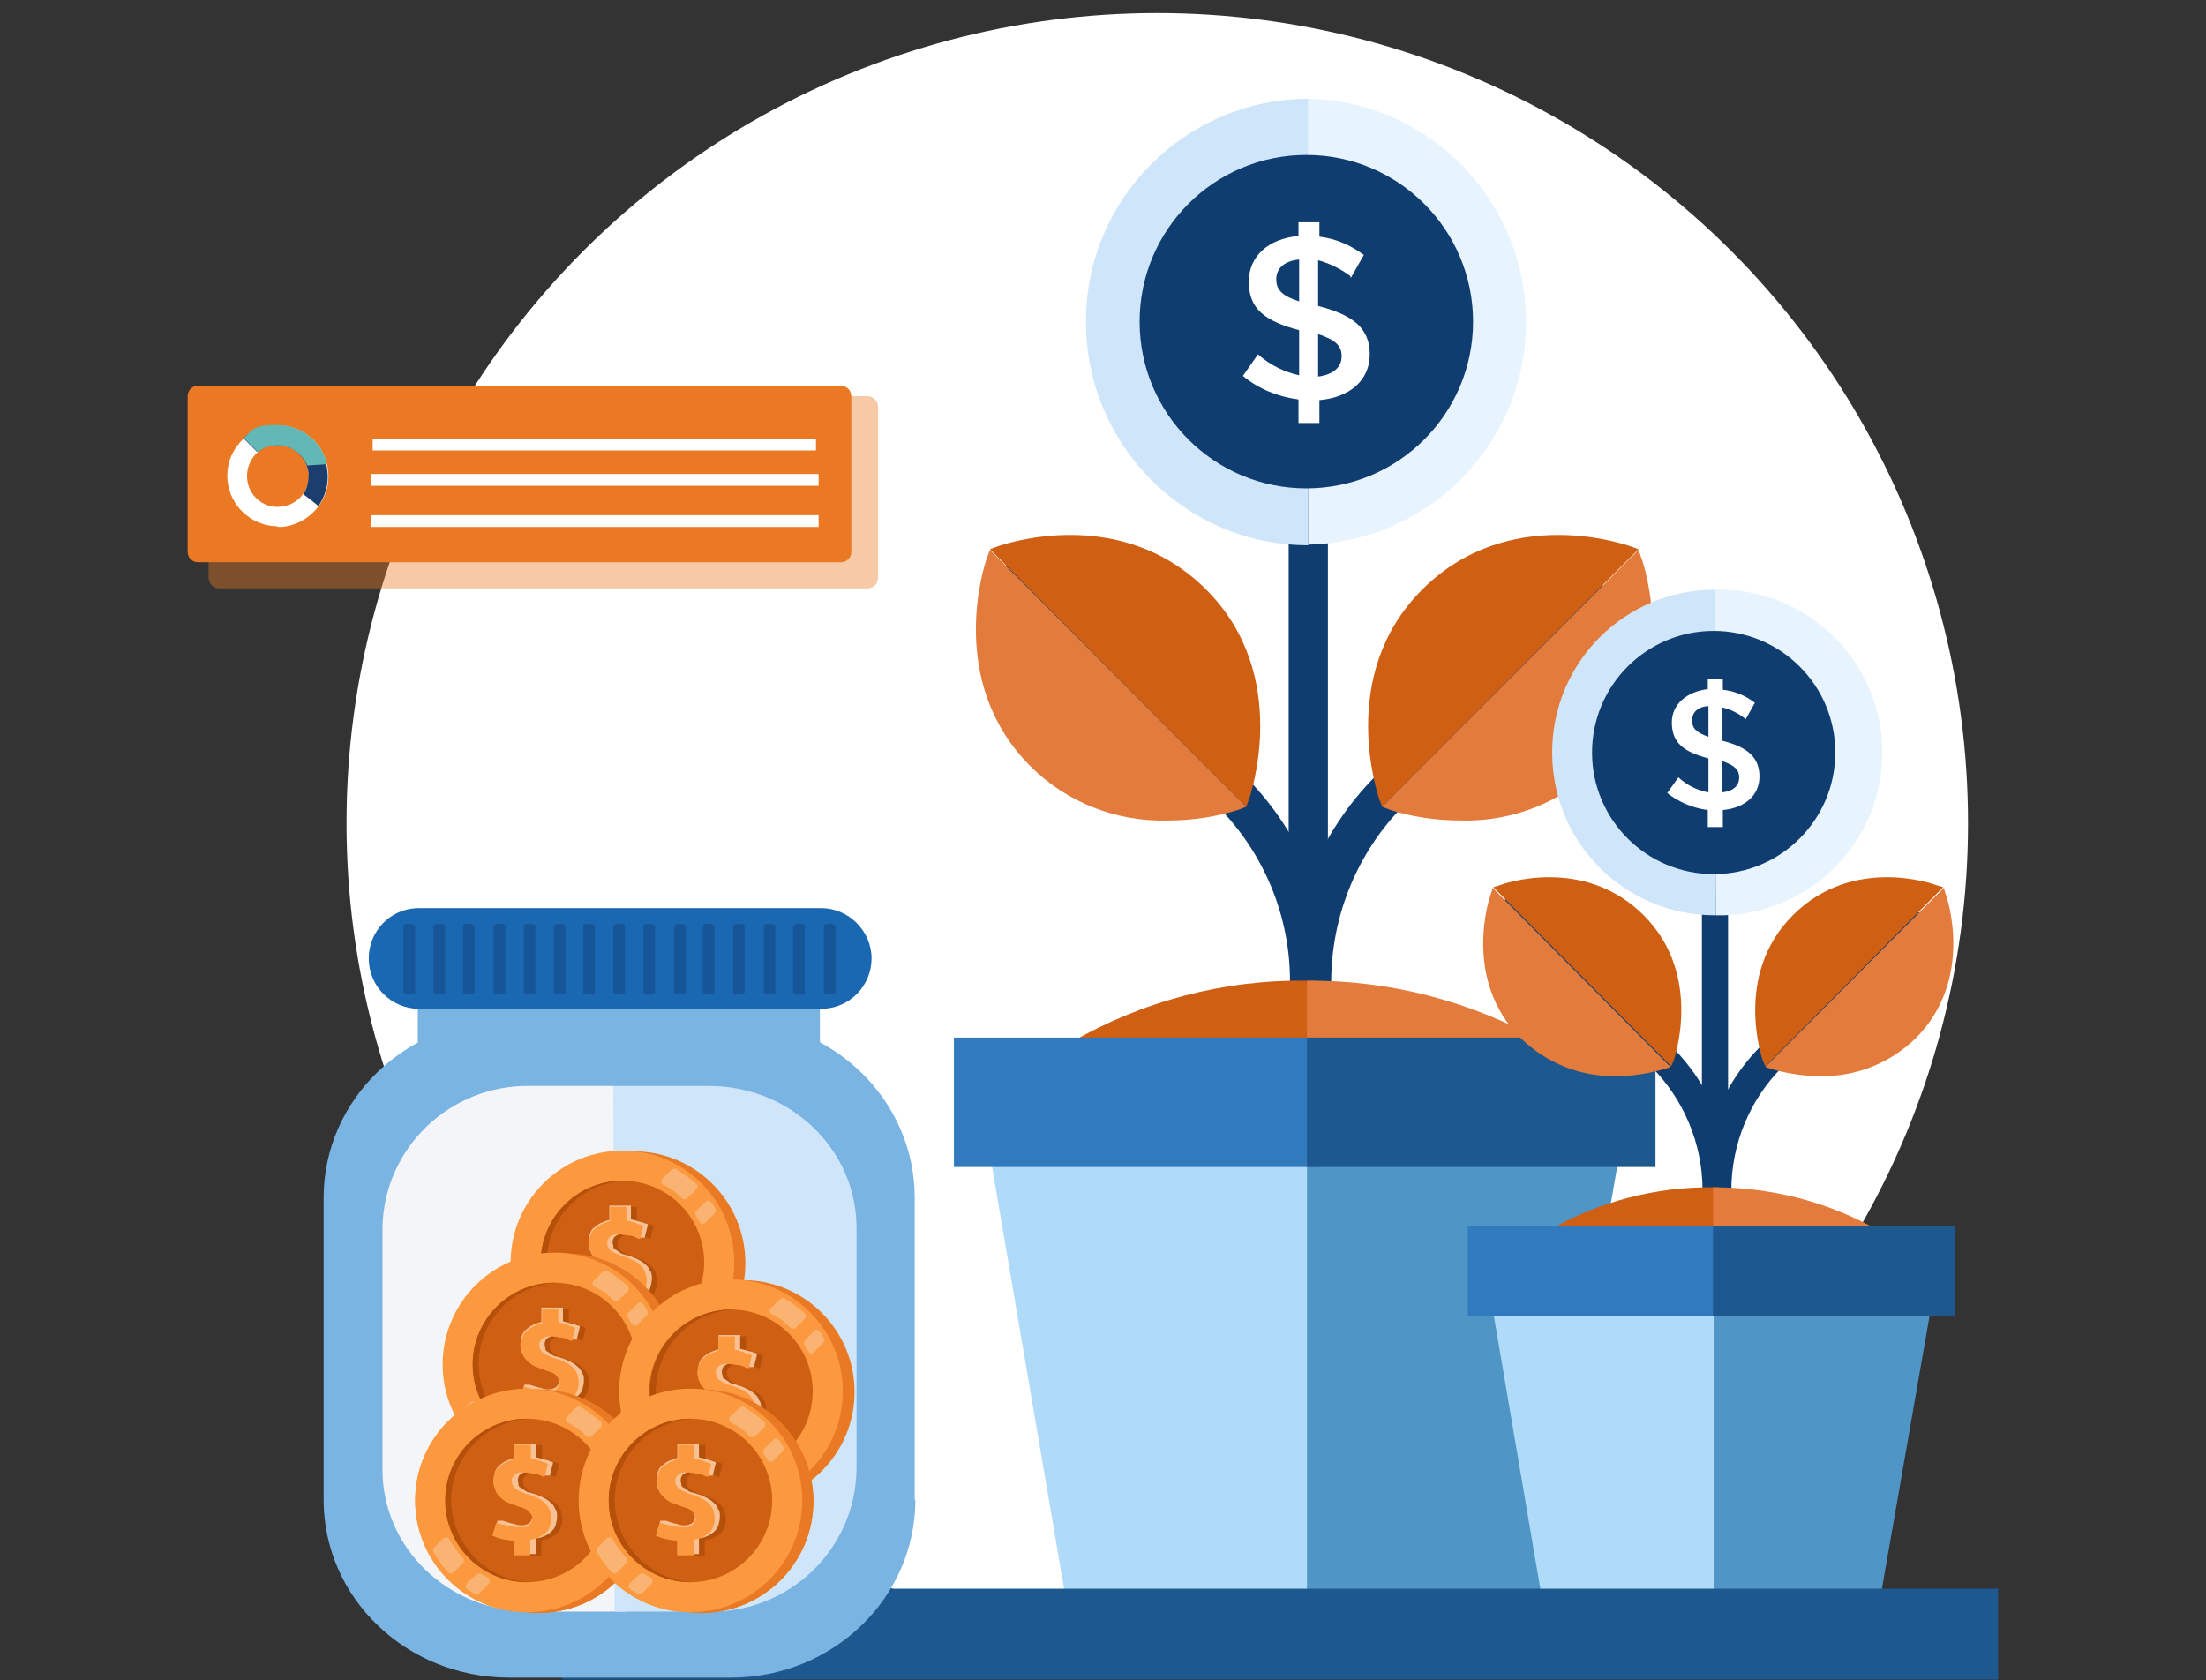<?xml version="1.0" encoding="UTF-8"?>
<svg xmlns="http://www.w3.org/2000/svg" version="1.1" viewBox="0 0 337.4 257">
  <rect x="0" y="0" width="337.4" height="257" fill="#333333" stroke="none"/>
  <defs>
    <style>
      .cls-1 {
        fill: #eb7923;
      }

      .cls-2 {
        fill: #e37b3d;
      }

      .cls-3 {
        fill: #cfe6fa;
      }

      .cls-4 {
        fill: #e97925;
        opacity: .4;
      }

      .cls-5 {
        stroke-width: 4px;
      }

      .cls-5, .cls-6 {
        stroke: #0f3d70;
      }

      .cls-5, .cls-6, .cls-7 {
        fill: none;
      }

      .cls-8 {
        fill: #b5500b;
      }

      .cls-6 {
        stroke-width: 6px;
      }

      .cls-9 {
        fill: #317abe;
      }

      .cls-10 {
        fill: #fc993f;
      }

      .cls-11 {
        fill: #f9b373;
      }

      .cls-12 {
        fill: #7ab4e2;
      }

      .cls-13 {
        fill: #ea7923;
      }

      .cls-14 {
        fill: #fff;
      }

      .cls-15 {
        fill: #f4f5f8;
      }

      .cls-16 {
        fill: #afdbf9;
      }

      .cls-17 {
        fill: #63b7b5;
      }

      .cls-18 {
        fill: #f7c194;
      }

      .cls-19 {
        opacity: .4;
      }

      .cls-7 {
        stroke: #fff;
        stroke-width: 2px;
      }

      .cls-20 {
        fill: #ce5f13;
      }

      .cls-21 {
        fill: #0f3d70;
      }

      .cls-22 {
        fill: #1d588f;
      }

      .cls-23 {
        fill: #e8f4fd;
      }

      .cls-24 {
        fill: #ed780f;
      }

      .cls-25 {
        fill: #1b3e6f;
      }

      .cls-26 {
        fill: #4f95c6;
      }

      .cls-27 {
        fill: #1b68b2;
      }
    </style>
  </defs>
  <!-- Generator: Adobe Illustrator 28.6.0, SVG Export Plug-In . SVG Version: 1.2.0 Build 709)  -->
  <g>
    <g id="Layer_1">
      <g id="Group_20350">
        <ellipse id="Ellipse_1677" class="cls-14" cx="177" cy="125.9" rx="124" ry="123.9"/>
      </g>
      <g id="Group_11502">
        <path id="Path_10740" class="cls-5" d="M262.3,129.4v49.4"/>
        <g id="Group_11501">
          <line id="Line_988" class="cls-6" x1="200.1" y1="62" x2="200.1" y2="137.1"/>
          <g id="Group_11500">
            <g id="icon1">
              <g id="Group_10092">
                <g id="Group_10089">
                  <g id="Group_10087">
                    <path id="Path_5539" class="cls-21" d="M243.1,87.5l-32.7,31.2c-4.3,4.3-7.7,9.5-10,15.2-2.2-5.6-5.5-10.6-9.7-14.9h0l-34.6-34.6-4.5,4.3,34.4,34.4h0c7.3,7.2,11.4,17.1,11.3,27.3v18.1h6.3v-18.2c0-10.2,4-20,11.2-27.2l32.6-31.2-4.4-4.6Z"/>
                    <g id="Group_10084">
                      <path id="Path_5540" class="cls-20" d="M201.2,150h-1.2c-12.7-.2-25.3,3.1-36.3,9.5h37.5v-9.5Z"/>
                      <path id="Path_5542" class="cls-16" d="M201.2,177.7h-49.6l11.4,66.8h38.3v-66.8Z"/>
                      <path id="Path_5543" class="cls-9" d="M163,243.1h-2.3l2.3,10.5h38.3v-10.5h-38.3Z"/>
                      <path id="Path_5544" class="cls-2" d="M236.3,159.5c-11.1-6.3-23.6-9.6-36.4-9.5v9.5h36.4Z"/>
                      <path id="Path_5546" class="cls-26" d="M199.9,244.4h35.9l11.7-66.8h-47.6v66.8Z"/>
                      <path id="Path_5547" class="cls-22" d="M238.5,243.1h-38.5v10.5h36.2l2.4-10.5Z"/>
                      <path id="Path_5552" class="cls-9" d="M163.7,158.7h-17.8v19.8h55.3v-19.8h-37.5Z"/>
                      <path id="Path_5553" class="cls-22" d="M235.9,158.7h-36v19.8h53.3v-19.8h-17.4Z"/>
                    </g>
                    <g id="Group_10085">
                      <path id="Path_5548" class="cls-20" d="M190.6,123.4l.5-1.3c0-.2,6.6-18.7-6.6-31.9-13.2-13.2-31-6.9-31.7-6.7l-1.4.5"/>
                      <path id="Path_5549" class="cls-2" d="M151.4,84.1l-.5,1.4c-.3.8-6.3,18.7,6.7,31.7,5.5,5.5,13.1,8.5,20.9,8.3,3.7,0,7.3-.5,10.8-1.6l1.3-.5"/>
                    </g>
                    <g id="Group_10086">
                      <path id="Path_5550" class="cls-20" d="M211.4,123.4l-.5-1.3c0-.2-6.6-18.7,6.6-31.9,13.2-13.2,31-6.9,31.7-6.7l1.4.5"/>
                      <path id="Path_5551" class="cls-2" d="M250.6,84.1l.5,1.4c.3.8,6.3,18.7-6.7,31.7-5.5,5.5-13.1,8.5-20.9,8.3-3.7,0-7.3-.5-10.8-1.6l-1.3-.5"/>
                    </g>
                  </g>
                  <g id="Group_10088">
                    <path id="Path_5539-2" class="cls-21" d="M292.1,138.2l-22.7,21.7c-3,3-5.4,6.6-6.9,10.6-1.5-3.9-3.8-7.4-6.7-10.3h0l-24.1-24.1-3.1,3.1,23.9,23.9h0c5,5,7.9,11.8,7.9,19v12.6h4.4v-12.6c0-7.1,2.8-13.9,7.8-18.9l22.7-21.7-3-3.2Z"/>
                    <g id="Group_10084-2">
                      <path id="Path_5540-2" class="cls-20" d="M262.9,181.6h-.8c-8.9-.1-17.6,2.2-25.2,6.6h26v-6.6Z"/>
                      <path id="Path_5542-2" class="cls-16" d="M262.9,200.8h-34.5l7.9,46.4h26.5v-46.4Z"/>
                      <path id="Path_5543-2" class="cls-9" d="M236.4,246.3h-1.6l1.6,7.3h26.5v-7.3h-26.5Z"/>
                      <path id="Path_5544-2" class="cls-2" d="M287.3,188.2c-7.7-4.4-16.4-6.6-25.3-6.6v6.6h25.3Z"/>
                      <path id="Path_5546-2" class="cls-26" d="M262.1,247.2h25l8.1-46.4h-33.1v46.4Z"/>
                      <path id="Path_5547-2" class="cls-22" d="M288.8,246.3h-26.8v7.3h25.1l1.6-7.3Z"/>
                      <path id="Path_5552-2" class="cls-9" d="M236.9,187.6h-12.4v13.7h38.4v-13.7h-26Z"/>
                      <path id="Path_5553-2" class="cls-22" d="M287,187.6h-25v13.7h37v-13.7h-12Z"/>
                    </g>
                    <g id="Group_10085-2">
                      <path id="Path_5548-2" class="cls-20" d="M255.6,163.1l.4-.9c0-.1,4.6-13-4.6-22.2-9.2-9.2-21.6-4.8-22-4.6l-1,.3"/>
                      <path id="Path_5549-2" class="cls-2" d="M228.3,135.8l-.3,1c-.2.5-4.4,13,4.6,22,3.9,3.8,9.1,5.9,14.6,5.8,2.5,0,5-.4,7.4-1.1l.9-.3"/>
                    </g>
                    <g id="Group_10086-2">
                      <path id="Path_5550-2" class="cls-20" d="M270,163.1l-.4-.9c0-.1-4.6-13,4.6-22.2s21.5-4.8,22-4.6l1,.3"/>
                      <path id="Path_5551-2" class="cls-2" d="M297.3,135.8l.3,1c.2.5,4.4,13-4.6,22-3.9,3.8-9.1,5.9-14.6,5.8-2.5,0-5.1-.4-7.5-1.1l-.9-.3"/>
                    </g>
                  </g>
                </g>
              </g>
            </g>
            <g id="Group_11498">
              <path id="Path_1185" class="cls-3" d="M200.1,83.4c-18.9,0-34.1-15.5-34-34.3,0-18.7,15.2-33.9,34-34"/>
              <path id="Path_1186" class="cls-23" d="M200.1,15.1c18.8.4,33.7,16.1,33.3,34.9-.4,18.2-15.1,32.9-33.3,33.3"/>
              <circle id="Ellipse_278" class="cls-21" cx="199.8" cy="49.2" r="25.5"/>
              <path id="Path_1189" class="cls-14" d="M206.5,42.2c-1.5-1.1-3.1-1.9-4.9-2.4v7c5.5,1.4,7.9,3.5,7.9,7.4h0c0,4-3.1,6.6-7.7,7v3.5h-3.2v-3.6c-3.1-.4-6.1-1.6-8.5-3.6l2.3-3.3c1.8,1.6,4,2.7,6.3,3.2v-6.9c-5.3-1.4-7.7-3.3-7.7-7.4h0c0-4,3.1-6.6,7.6-7v-2.1h3.2v2.2c2.5.3,4.8,1.3,6.8,2.8l-2,3.5ZM198.7,46.1v-6.4c-2.3.2-3.5,1.4-3.5,3h0c0,1.5.7,2.5,3.5,3.4h0ZM201.6,51v6.6c2.3-.3,3.6-1.4,3.6-3.1h0c0-1.6-.9-2.5-3.6-3.4h0Z"/>
            </g>
            <g id="Group_11499">
              <path id="Path_1185-2" class="cls-3" d="M262.3,140c-13.8,0-24.9-11.1-24.9-24.9,0-13.8,11.1-24.9,24.9-24.9h0"/>
              <path id="Path_1186-2" class="cls-23" d="M262.3,90.2c13.7-.4,25.2,10.5,25.6,24.2.4,13.7-10.5,25.2-24.2,25.6h0c-.4,0-.9,0-1.3,0"/>
              <circle id="Ellipse_278-2" class="cls-21" cx="262.1" cy="115.1" r="18.6"/>
              <path id="Path_1189-2" class="cls-14" d="M267,110c-1.1-.9-2.3-1.5-3.6-1.8v5.1c4,1,5.7,2.6,5.7,5.5h0c0,2.9-2.3,4.8-5.6,5.1v2.6h-2.3v-2.6c-2.3-.3-4.4-1.2-6.2-2.6l1.7-2.4c1.3,1.2,2.9,2,4.6,2.3v-5.2c-3.8-1-5.6-2.4-5.6-5.5h0c0-2.8,2.3-4.7,5.5-5.1v-1.5h2.3v1.6c1.8.2,3.5.9,4.9,2l-1.4,2.5ZM261.3,112.7v-4.7c-1.7.1-2.5,1-2.5,2.2h0c0,1.1.5,1.8,2.5,2.5ZM263.4,116.4v4.8c1.7-.2,2.6-1,2.6-2.3h0c0-1.1-.6-1.8-2.6-2.5h0Z"/>
            </g>
          </g>
        </g>
      </g>
      <rect id="Rectangle_13097" class="cls-22" x="86" y="243" width="219.6" height="13.9"/>
      <g id="Group_20354">
        <g id="Group_3544">
          <g id="Group_3007">
            <g id="Group_3006">
              <g id="Group_3003">
                <rect id="Rectangle_1593" class="cls-12" x="63.9" y="147.1" width="61.5" height="13.3"/>
                <path id="Path_1141" class="cls-12" d="M140,229.4c0,15-12.6,27.2-28.2,27.2h-34.1c-15.6-.1-28.2-12.2-28.2-27.2v-46.2c0-15,12.6-27.2,28.2-27.2h34c15.6,0,28.2,12.2,28.2,27.2v46.2c.1,0,.1,0,.1,0Z"/>
                <path id="Path_1142" class="cls-15" d="M95.7,246.5h-14.6c-12.5,0-22.6-9.7-22.6-21.7v-37c.2-12.2,10.3-21.9,22.6-21.7,0,0,0,0,0,0h12.7"/>
                <path id="Path_1143" class="cls-3" d="M93.8,166.1h14.6c12.5,0,22.6,9.7,22.6,21.7v37c-.2,12.2-10.3,21.9-22.6,21.7,0,0,0,0,0,0h-14.4"/>
              </g>
              <g id="Group_3005">
                <path id="Path_1144" class="cls-27" d="M133.3,146.6c0,4.2-3.4,7.7-7.7,7.7,0,0,0,0,0,0h-61.5c-4.2,0-7.7-3.4-7.7-7.7,0,0,0,0,0,0h0c0-4.2,3.3-7.6,7.5-7.7,0,0,0,0,.1,0h61.6c4.2,0,7.7,3.5,7.7,7.7Z"/>
                <g id="Group_3004" class="cls-19">
                  <path id="Path_1145" class="cls-21" d="M95.6,151.8c0,.2-.4.3-.9.3h0c-.5,0-.9-.1-.9-.3v-10.2c0-.2.4-.3.9-.3h0c.5,0,.9.1.9.3v10.2Z"/>
                  <path id="Path_1146" class="cls-21" d="M100.2,151.8c0,.2-.4.3-.9.3h0c-.5,0-.9-.1-.9-.3v-10.2c0-.2.4-.3.9-.3h0c.5,0,.9.1.9.3v10.2Z"/>
                  <path id="Path_1147" class="cls-21" d="M104.9,151.8c0,.2-.4.3-.9.3h0c-.5,0-.9-.1-.9-.3v-10.2c0-.2.4-.3.9-.3h0c.5,0,.9.1.9.3v10.2Z"/>
                  <path id="Path_1148" class="cls-21" d="M109.3,151.8c0,.2-.4.3-.9.3h0c-.5,0-.9-.1-.9-.3v-10.2c0-.2.4-.3.9-.3h0c.5,0,.9.1.9.3v10.2Z"/>
                  <path id="Path_1149" class="cls-21" d="M113.9,151.8c0,.2-.4.3-.9.3h0c-.5,0-.9-.1-.9-.3v-10.2c0-.2.4-.3.9-.3h0c.5,0,.9.1.9.3v10.2Z"/>
                  <path id="Path_1150" class="cls-21" d="M118.6,151.8c0,.2-.4.3-.9.3h0c-.5,0-.9-.1-.9-.3v-10.2c0-.2.4-.3.9-.3h0c.5,0,.9.1.9.3v10.2Z"/>
                  <path id="Path_1151" class="cls-21" d="M123.1,151.8c0,.2-.4.3-.9.3h0c-.5,0-.9-.1-.9-.3v-10.2c0-.2.4-.3.9-.3h0c.5,0,.9.1.9.3v10.2Z"/>
                  <path id="Path_1152" class="cls-21" d="M127.8,151.8c0,.2-.4.3-.9.3h0c-.5,0-.9-.1-.9-.3v-10.2c0-.2.4-.3.9-.3h0c.5,0,.9.1.9.3v10.2Z"/>
                  <path id="Path_1153" class="cls-21" d="M63.5,151.8c0,.2-.4.3-.9.3h0c-.5,0-.9-.1-.9-.3v-10.2c0-.2.4-.3.9-.3h0c.5,0,.9.1.9.3v10.2Z"/>
                  <path id="Path_1154" class="cls-21" d="M68.1,151.8c0,.2-.4.3-.9.3h0c-.5,0-.9-.1-.9-.3v-10.2c0-.2.4-.3.9-.3h0c.5,0,.9.1.9.3v10.2Z"/>
                  <path id="Path_1155" class="cls-21" d="M72.6,151.8c0,.2-.4.3-.9.3h0c-.5,0-.9-.1-.9-.3v-10.2c0-.2.4-.3.9-.3h0c.5,0,.9.1.9.3v10.2Z"/>
                  <path id="Path_1156" class="cls-21" d="M77.3,151.8c0,.2-.4.3-.9.3h0c-.5,0-.9-.1-.9-.3v-10.2c0-.2.4-.3.9-.3h0c.5,0,.9.1.9.3v10.2Z"/>
                  <path id="Path_1157" class="cls-21" d="M81.9,151.8c0,.2-.4.3-.9.3h0c-.5,0-.9-.1-.9-.3v-10.2c0-.2.4-.3.9-.3h0c.5,0,.9.1.9.3v10.2Z"/>
                  <path id="Path_1158" class="cls-21" d="M86.5,151.8c0,.2-.4.3-.9.3h0c-.5,0-.9-.1-.9-.3v-10.2c0-.2.4-.3.9-.3h0c.5,0,.9.1.9.3v10.2Z"/>
                  <path id="Path_1159" class="cls-21" d="M91,151.8c0,.2-.4.3-.9.3h0c-.5,0-.9-.1-.9-.3v-10.2c0-.2.4-.3.9-.3h0c.5,0,.9.1.9.3v10.2Z"/>
                </g>
              </g>
            </g>
          </g>
        </g>
        <g id="Group_5427">
          <g id="Group_5426">
            <circle id="Ellipse_388" class="cls-13" cx="96.9" cy="193.2" r="17.1"/>
            <circle id="Ellipse_389" class="cls-10" cx="95.2" cy="193.1" r="17.1"/>
            <circle id="Ellipse_390" class="cls-20" cx="95.2" cy="193.1" r="12.5"/>
            <path id="Path_2826" class="cls-8" d="M83.6,193.1c0-6.7,5.3-12.2,12-12.5h-.4c-6.9,0-12.5,5.6-12.5,12.5,0,6.9,5.6,12.5,12.5,12.5h.4c-6.7-.3-11.9-5.8-12-12.5Z"/>
            <g id="Group_5425">
              <g id="Group_5424">
                <path id="Path_2827" class="cls-11" d="M82.4,198.9l-1.4,1.4c-.2.2-.2.5-.1.7.6,1.1,1.4,2.2,2.3,3.1.2.2.5.3.8,0,0,0,0,0,0,0l1.4-1.4c.2-.2.2-.6,0-.8-.8-.9-1.5-1.8-2.1-2.9-.1-.3-.6-.3-.9-.1Z"/>
                <path id="Path_2828" class="cls-11" d="M105.1,183.3l1.4-1.4c.2-.2.2-.6,0-.8-1-.9-2-1.6-3.1-2.3-.2-.1-.5,0-.7.1l-1.4,1.4c-.2.2-.3.6,0,.8,0,0,0,0,.1.1,1.1.5,2.1,1.2,2.9,2.1.2.2.6.2.8,0Z"/>
                <path id="Path_2829" class="cls-11" d="M107.9,183.8l-1.4,1.4c-.2.2-.2.5-.1.7.2.3.4.7.6,1,.2.3.5.4.8.2,0,0,0,0,.1-.1l1.4-1.4c.2-.2.2-.5.1-.7-.2-.4-.4-.8-.7-1.1-.2-.2-.5-.3-.8,0,0,0,0,0,0,0Z"/>
                <path id="Path_2830" class="cls-11" d="M89.1,204.8c-.4-.2-.7-.4-1-.6-.2-.1-.5,0-.7.1l-1.5,1.4c-.2.2-.3.6,0,.8,0,0,0,0,.1.1.4.2.7.5,1.1.7.2.1.5,0,.7-.1l1.4-1.4c.3-.3.2-.7,0-1,0,0,0,0,0,0Z"/>
              </g>
            </g>
            <path id="Path_2831" class="cls-8" d="M94.7,199.3c-.6-.1-1.1-.2-1.7-.3-.5-.1-1-.3-1.5-.5l.6-2c.6.2,1.2.3,1.8.5.6.1,1.2.2,1.8.2.5,0,1,0,1.4-.4.3-.2.5-.6.5-1,0-.2,0-.4-.2-.6-.1-.2-.3-.3-.4-.5-.2-.2-.5-.3-.7-.4l-.9-.3c-.6-.2-1-.4-1.6-.6-.4-.2-.8-.5-1.1-.8-.3-.3-.6-.6-.7-1-.2-.4-.3-.9-.3-1.4,0-.4,0-.8.2-1.2.1-.4.3-.8.6-1,.3-.3.7-.5,1-.7.4-.2.9-.4,1.4-.5v-2.2h2.5v2.1c.3,0,.6,0,.8.2.2,0,.5.1.7.2.2.1.4.2.6.2.2,0,.3.2.5.2l-.5,2c-.3,0-.6-.2-.8-.3-.3-.1-.5-.2-.8-.2-.3.1-.6.1-.8,0-.3,0-.5-.1-.8-.1-.5,0-1,0-1.4.4-.3.3-.5.6-.4,1,0,.2,0,.4.1.5.1.2.2.3.3.5.2.1.4.3.6.4s.5.2.9.4c.7.2,1.3.4,1.9.7.9.4,1.6,1,2,1.9.1.4.2.8.2,1.2,0,.4,0,.8-.2,1.2-.1.4-.3.8-.6,1-.3.3-.7.5-1,.7-.4.2-.9.3-1.4.4v2.4h-2.5v-2.3Z"/>
            <path id="Path_2832" class="cls-18" d="M99.4,194.4c-.1-.4-.4-.8-.7-1-.4-.4-.8-.6-1.2-.8-.6-.3-1.2-.5-1.9-.7-.3,0-.7-.2-.9-.4-.2-.1-.4-.3-.6-.4-.2,0-.3-.3-.3-.5,0-.2-.1-.3-.1-.5,0-.4.1-.8.4-1,.3-.2.7-.4,1-.4h.3c.3,0,.5.1.8.1.3.1.5.1.8.2s.5.2.8.3h.8l.5-2c-.1-.1-.3-.2-.5-.2-.2-.1-.4-.2-.6-.2-.2-.1-.5-.1-.7-.2-.3-.1-.5-.1-.8-.2v-2.1h-3.3v2.2c-.5.1-.9.3-1.4.5-.4.2-.7.5-1,.7-.3.3-.5.6-.6,1-.1.4-.2.8-.2,1.2,0,.5,0,.9.3,1.4.2.4.4.7.7,1,.3.3.7.6,1.1.8.5.2,1,.5,1.6.6l.9.3c.3,0,.5.2.7.4.2.1.3.3.4.5.1.2.2.4.2.6,0,.4-.2.8-.5,1-.3.2-.7.3-1,.3-.4,0-.8,0-1.2-.2-.6-.1-1.2-.3-1.8-.5h-.8l-.6,2c.5.2,1,.4,1.5.5.5.1,1.1.2,1.7.3v2.3h3.3v-2.4c.5,0,.9-.2,1.4-.4.4-.2.7-.4,1-.7.3-.3.5-.6.6-1,.1-.4.2-.8.2-1.2,0-.4,0-.8-.2-1.1Z"/>
            <path id="Path_2833" class="cls-10" d="M93.1,199.3c-.6-.1-1.1-.2-1.7-.3-.5-.1-1-.3-1.5-.5l.6-2c.6.2,1.2.3,1.8.5.6.1,1.2.2,1.8.2.5,0,1,0,1.4-.4.3-.2.5-.6.5-1,0-.2,0-.4-.2-.6-.1-.2-.3-.3-.4-.5-.2-.2-.5-.3-.7-.4l-.9-.3c-.6-.2-1-.4-1.6-.6-.4-.2-.8-.5-1.1-.8-.3-.3-.6-.6-.7-1-.2-.4-.3-.9-.3-1.4,0-.4,0-.8.2-1.2.1-.4.3-.8.6-1,.3-.3.7-.5,1-.7.4-.2.9-.4,1.4-.5v-2.2h2.5v2.1c.3,0,.6,0,.8.2.2,0,.5.1.7.2.2.1.4.2.6.2.2,0,.3.2.5.2l-.5,2c-.3,0-.6-.2-.8-.3-.3-.1-.5-.2-.8-.2-.3,0-.6-.1-.8-.1-.3,0-.5-.1-.8-.1-.5,0-1,0-1.4.4-.3.3-.5.6-.4,1,0,.2,0,.4.1.5.1.2.2.3.3.5.2.1.4.3.6.4s.5.2.9.4c.7.2,1.3.4,1.9.7.9.4,1.6,1,2,1.9.1.4.2.8.2,1.2,0,.4,0,.8-.2,1.2-.1.4-.3.8-.6,1-.3.3-.7.5-1,.7-.4.2-.9.3-1.4.4v2.4h-2.5v-2.2Z"/>
          </g>
        </g>
        <g id="Group_5431">
          <g id="Group_5430">
            <circle id="Ellipse_391" class="cls-13" cx="82.4" cy="229.6" r="17.1"/>
            <circle id="Ellipse_392" class="cls-10" cx="80.6" cy="229.5" r="17.1"/>
            <circle id="Ellipse_393" class="cls-20" cx="80.6" cy="229.5" r="12.5"/>
            <path id="Path_2834" class="cls-8" d="M69,229.5c0-6.7,5.3-12.2,12-12.5h-.4c-6.9,0-12.5,5.6-12.5,12.5,0,6.9,5.6,12.5,12.5,12.5h.4c-6.7-.3-11.9-5.8-12-12.5Z"/>
            <g id="Group_5429">
              <g id="Group_5428">
                <path id="Path_2835" class="cls-11" d="M67.8,235.3l-1.4,1.4c-.2.2-.2.5-.1.7.6,1.1,1.4,2.2,2.3,3.1.2.2.5.3.8,0,0,0,0,0,0,0l1.4-1.4c.2-.2.2-.6,0-.8-.8-.9-1.5-1.8-2.1-2.9-.1-.3-.6-.3-.9-.1Z"/>
                <path id="Path_2836" class="cls-11" d="M90.5,219.7l1.4-1.4c.2-.2.2-.6,0-.8-1-.9-2-1.6-3.1-2.3-.2-.1-.5,0-.7.1l-1.4,1.4c-.2.2-.3.6,0,.8,0,0,0,0,.1.1,1.1.5,2.1,1.2,2.9,2.1.2.2.6.2.8,0Z"/>
                <path id="Path_2837" class="cls-11" d="M93.3,220.2l-1.4,1.4c-.2.2-.2.5-.1.7.2.3.4.7.6,1,.2.3.5.4.8.2,0,0,0,0,.1-.1l1.4-1.4c.2-.2.2-.5.1-.7-.2-.4-.4-.8-.7-1.1-.2-.2-.5-.3-.8,0,0,0,0,0,0,0Z"/>
                <path id="Path_2838" class="cls-11" d="M74.6,241.3c-.4-.2-.7-.4-1-.6-.2-.1-.5,0-.7.1l-1.5,1.4c-.2.2-.3.6,0,.8,0,0,0,0,.1.1.4.2.7.5,1.1.7.2.1.5,0,.7-.1l1.4-1.4c.3-.3.2-.7,0-1,0,0,0,0,0,0Z"/>
              </g>
            </g>
            <path id="Path_2839" class="cls-8" d="M80.2,235.7c-.6-.1-1.1-.2-1.7-.3-.5-.1-1-.3-1.5-.5l.6-2c.6.2,1.2.3,1.8.5.6.1,1.2.2,1.8.2.5,0,1,0,1.4-.4.3-.2.5-.6.5-1,0-.2,0-.4-.2-.6-.1-.2-.3-.3-.4-.5-.2-.2-.5-.3-.7-.4l-.9-.3c-.6-.2-1-.4-1.6-.6-.4-.2-.8-.5-1.1-.8-.3-.3-.6-.6-.7-1-.2-.4-.3-.9-.3-1.4,0-.4,0-.8.2-1.2.1-.4.3-.8.6-1,.3-.3.7-.5,1-.7.4-.2.9-.4,1.4-.5v-2.2h2.5v2.1c.3,0,.6,0,.8.2.2,0,.5.1.7.2.2.1.4.2.6.2.2,0,.3.2.5.2l-.5,2c-.3,0-.6-.2-.8-.3-.3-.1-.5-.2-.8-.2-.3.1-.6.1-.8,0-.3,0-.5-.1-.8-.1-.5,0-1,0-1.4.4-.3.3-.5.6-.4,1,0,.2,0,.4.1.5.1.2.2.3.3.5.2.1.4.3.6.4s.5.2.9.4c.7.2,1.3.4,1.9.7.9.4,1.6,1,2,1.9.1.4.2.8.2,1.2,0,.4,0,.8-.2,1.2-.1.4-.3.8-.6,1-.3.3-.7.5-1,.7-.4.2-.9.3-1.4.4v2.4h-2.5v-2.3Z"/>
            <path id="Path_2840" class="cls-18" d="M84.9,230.8c-.1-.4-.4-.8-.7-1-.4-.4-.8-.6-1.2-.8-.6-.3-1.2-.5-1.9-.7-.3,0-.7-.2-.9-.4-.2-.1-.4-.3-.6-.4-.2,0-.3-.3-.3-.5,0-.2-.1-.3-.1-.5,0-.4.1-.8.4-1,.3-.2.7-.4,1-.4h.3c.3,0,.5.1.8.1.3.1.5.1.8.2s.5.2.8.3h.8l.5-2c-.1-.1-.3-.2-.5-.2-.2-.1-.4-.2-.6-.2-.2-.1-.5-.1-.7-.2-.3-.1-.5-.1-.8-.2v-2.1h-3.3v2.2c-.5.1-.9.3-1.4.5-.4.2-.7.5-1,.7-.3.3-.5.6-.6,1-.1.4-.2.8-.2,1.2,0,.5,0,.9.3,1.4.2.4.4.7.7,1,.3.3.7.6,1.1.8.5.2,1,.5,1.6.6l.9.3c.3,0,.5.2.7.4.2.1.3.3.4.5.1.2.2.4.2.6,0,.4-.2.8-.5,1-.3.2-.7.3-1,.3-.4,0-.8,0-1.2-.2-.6-.1-1.2-.3-1.8-.5h-.8l-.6,2c.5.2,1,.4,1.5.5.5.1,1.1.2,1.7.3v2.3h3.3v-2.4c.5,0,.9-.2,1.4-.4.4-.2.7-.4,1-.7.3-.3.5-.6.6-1,.1-.4.2-.8.2-1.2,0-.4,0-.8-.2-1.1Z"/>
            <path id="Path_2841" class="cls-10" d="M78.5,235.7c-.6-.1-1.1-.2-1.7-.3-.5-.1-1-.3-1.5-.5l.6-2c.6.2,1.2.3,1.8.5.6.1,1.2.2,1.8.2.5,0,1,0,1.4-.4.3-.2.5-.6.5-1,0-.2,0-.4-.2-.6-.1-.2-.3-.3-.4-.5-.2-.2-.5-.3-.7-.4l-.9-.3c-.6-.2-1-.4-1.6-.6-.4-.2-.8-.5-1.1-.8-.3-.3-.6-.6-.7-1-.2-.4-.3-.9-.3-1.4,0-.4,0-.8.2-1.2.1-.4.3-.8.6-1,.3-.3.7-.5,1-.7.4-.2.9-.4,1.4-.5v-2.2h2.5v2.1c.3,0,.6,0,.8.2.2,0,.5.1.7.2.2.1.4.2.6.2.2,0,.3.2.5.2l-.5,2c-.3,0-.6-.2-.8-.3-.3-.1-.5-.2-.8-.2-.3,0-.6-.1-.8-.1-.3,0-.5-.1-.8-.1-.5,0-1,0-1.4.4-.3.3-.5.6-.4,1,0,.2,0,.4.1.5.1.2.2.3.3.5.2.1.4.3.6.4s.5.2.9.4c.7.2,1.3.4,1.9.7.9.4,1.6,1,2,1.9.1.4.2.8.2,1.2,0,.4,0,.8-.2,1.2-.1.4-.3.8-.6,1-.3.3-.7.5-1,.7-.4.2-.9.3-1.4.4v2.4h-2.5v-2.2Z"/>
          </g>
        </g>
        <g id="Group_5435">
          <g id="Group_5434">
            <circle id="Ellipse_394" class="cls-13" cx="107.3" cy="229.6" r="17.1"/>
            <circle id="Ellipse_395" class="cls-10" cx="105.6" cy="229.5" r="17.1"/>
            <circle id="Ellipse_396" class="cls-20" cx="105.6" cy="229.5" r="12.5"/>
            <path id="Path_2842" class="cls-8" d="M94,229.5c0-6.7,5.3-12.2,12-12.5h-.4c-6.9,0-12.5,5.6-12.5,12.5,0,6.9,5.6,12.5,12.5,12.5h.4c-6.7-.3-11.9-5.8-12-12.5Z"/>
            <g id="Group_5433">
              <g id="Group_5432">
                <path id="Path_2843" class="cls-11" d="M92.8,235.3l-1.4,1.4c-.2.2-.2.5-.1.7.6,1.1,1.4,2.2,2.3,3.1.2.2.5.3.8,0,0,0,0,0,0,0l1.4-1.4c.2-.2.2-.6,0-.8-.8-.9-1.5-1.8-2.1-2.9-.1-.3-.6-.3-.9-.1Z"/>
                <path id="Path_2844" class="cls-11" d="M115.5,219.7l1.4-1.4c.2-.2.2-.6,0-.8-1-.9-2-1.6-3.1-2.3-.2-.1-.5,0-.7.1l-1.4,1.4c-.2.2-.3.6,0,.8,0,0,0,0,.1.1,1.1.5,2.1,1.2,2.9,2.1.2.2.6.2.8,0Z"/>
                <path id="Path_2845" class="cls-11" d="M118.3,220.2l-1.4,1.4c-.2.2-.2.5-.1.7.2.3.4.7.6,1,.2.3.5.4.8.2,0,0,0,0,.1-.1l1.4-1.4c.2-.2.2-.5.1-.7-.2-.4-.4-.8-.7-1.1-.2-.2-.5-.3-.8,0,0,0,0,0,0,0Z"/>
                <path id="Path_2846" class="cls-11" d="M99.5,241.3c-.4-.2-.7-.4-1-.6-.2-.1-.5,0-.7.1l-1.5,1.4c-.2.2-.3.6,0,.8,0,0,0,0,.1.1.4.2.7.5,1.1.7.2.1.5,0,.7-.1l1.4-1.4c.3-.3.2-.7,0-1,0,0,0,0,0,0Z"/>
              </g>
            </g>
            <path id="Path_2847" class="cls-8" d="M105.2,235.7c-.6-.1-1.1-.2-1.7-.3-.5-.1-1-.3-1.5-.5l.6-2c.6.2,1.2.3,1.8.5.6.1,1.2.2,1.8.2.5,0,1,0,1.4-.4.3-.2.5-.6.5-1,0-.2,0-.4-.2-.6-.1-.2-.3-.3-.4-.5-.2-.2-.5-.3-.7-.4l-.9-.3c-.6-.2-1-.4-1.6-.6-.4-.2-.8-.5-1.1-.8-.3-.3-.6-.6-.7-1-.2-.4-.3-.9-.3-1.4,0-.4,0-.8.2-1.2.1-.4.3-.8.6-1,.3-.3.7-.5,1-.7.4-.2.9-.4,1.4-.5v-2.2h2.5v2.1c.3,0,.6,0,.8.2.2,0,.5.1.7.2.2.1.4.2.6.2.2,0,.3.2.5.2l-.5,2c-.3,0-.6-.2-.8-.3-.3-.1-.5-.2-.8-.2-.3.1-.6.1-.8,0-.3,0-.5-.1-.8-.1-.5,0-1,0-1.4.4-.3.3-.5.6-.4,1,0,.2,0,.4.1.5.1.2.2.3.3.5.2.1.4.3.6.4s.5.2.9.4c.7.2,1.3.4,1.9.7.9.4,1.6,1,2,1.9.1.4.2.8.2,1.2,0,.4,0,.8-.2,1.2-.1.4-.3.8-.6,1-.3.3-.7.5-1,.7-.4.2-.9.3-1.4.4v2.4h-2.5v-2.3Z"/>
            <path id="Path_2848" class="cls-18" d="M109.8,230.8c-.1-.4-.4-.8-.7-1-.4-.4-.8-.6-1.2-.8-.6-.3-1.2-.5-1.9-.7-.3,0-.7-.2-.9-.4-.2-.1-.4-.3-.6-.4-.2,0-.3-.3-.3-.5,0-.2-.1-.3-.1-.5,0-.4.1-.8.4-1,.3-.2.7-.4,1-.4h.3c.3,0,.5.1.8.1.3.1.5.1.8.2s.5.2.8.3h.8l.5-2c-.1-.1-.3-.2-.5-.2-.2-.1-.4-.2-.6-.2-.2-.1-.5-.1-.7-.2-.3-.1-.5-.1-.8-.2v-2.1h-3.3v2.2c-.5.1-.9.3-1.4.5-.4.2-.7.5-1,.7-.3.3-.5.6-.6,1-.1.4-.2.8-.2,1.2,0,.5,0,.9.3,1.4.2.4.4.7.7,1,.3.3.7.6,1.1.8.5.2,1,.5,1.6.6l.9.3c.3,0,.5.2.7.4.2.1.3.3.4.5.1.2.2.4.2.6,0,.4-.2.8-.5,1-.3.2-.7.3-1,.3-.4,0-.8,0-1.2-.2-.6-.1-1.2-.3-1.8-.5h-.8l-.6,2c.5.2,1,.4,1.5.5.5.1,1.1.2,1.7.3v2.3h3.3v-2.4c.5,0,.9-.2,1.4-.4.4-.2.7-.4,1-.7.3-.3.5-.6.6-1,.1-.4.2-.8.2-1.2,0-.4,0-.8-.2-1.1Z"/>
            <path id="Path_2849" class="cls-10" d="M103.5,235.7c-.6-.1-1.1-.2-1.7-.3-.5-.1-1-.3-1.5-.5l.6-2c.6.2,1.2.3,1.8.5.6.1,1.2.2,1.8.2.5,0,1,0,1.4-.4.3-.2.5-.6.5-1,0-.2,0-.4-.2-.6-.1-.2-.3-.3-.4-.5-.2-.2-.5-.3-.7-.4l-.9-.3c-.6-.2-1-.4-1.6-.6-.4-.2-.8-.5-1.1-.8-.3-.3-.6-.6-.7-1-.2-.4-.3-.9-.3-1.4,0-.4,0-.8.2-1.2.1-.4.3-.8.6-1,.3-.3.7-.5,1-.7.4-.2.9-.4,1.4-.5v-2.2h2.5v2.1c.3,0,.6,0,.8.2.2,0,.5.1.7.2.2.1.4.2.6.2.2,0,.3.2.5.2l-.5,2c-.3,0-.6-.2-.8-.3-.3-.1-.5-.2-.8-.2-.3,0-.6-.1-.8-.1-.3,0-.5-.1-.8-.1-.5,0-1,0-1.4.4-.3.3-.5.6-.4,1,0,.2,0,.4.1.5.1.2.2.3.3.5.2.1.4.3.6.4s.5.2.9.4c.7.2,1.3.4,1.9.7.9.4,1.6,1,2,1.9.1.4.2.8.2,1.2,0,.4,0,.8-.2,1.2-.1.4-.3.8-.6,1-.3.3-.7.5-1,.7-.4.2-.9.3-1.4.4v2.4h-2.5v-2.2Z"/>
          </g>
        </g>
        <g id="Group_5439">
          <g id="Group_5438">
            <circle id="Ellipse_397" class="cls-13" cx="86.5" cy="208.8" r="17.1"/>
            <circle id="Ellipse_398" class="cls-10" cx="84.8" cy="208.7" r="17.1"/>
            <circle id="Ellipse_399" class="cls-20" cx="84.8" cy="208.7" r="12.5"/>
            <path id="Path_2850" class="cls-8" d="M73.2,208.7c0-6.7,5.3-12.2,12-12.5h-.4c-6.9,0-12.5,5.6-12.5,12.5,0,6.9,5.6,12.5,12.5,12.5h.4c-6.7-.3-11.9-5.8-12-12.5Z"/>
            <g id="Group_5437">
              <g id="Group_5436">
                <path id="Path_2851" class="cls-11" d="M71.9,214.5l-1.4,1.4c-.2.2-.2.5-.1.7.6,1.1,1.4,2.2,2.3,3.1.2.2.5.3.8,0,0,0,0,0,0,0l1.4-1.4c.2-.2.2-.6,0-.8-.8-.9-1.5-1.8-2.1-2.9-.1-.3-.6-.3-.9-.1Z"/>
                <path id="Path_2852" class="cls-11" d="M94.6,198.9l1.4-1.4c.2-.2.2-.6,0-.8-1-.9-2-1.6-3.1-2.3-.2-.1-.5,0-.7.1l-1.4,1.4c-.2.2-.3.6,0,.8,0,0,0,0,.1.1,1.1.5,2.1,1.2,2.9,2.1.2.2.6.2.8,0Z"/>
                <path id="Path_2853" class="cls-11" d="M97.5,199.4l-1.4,1.4c-.2.2-.2.5-.1.7.2.3.4.7.6,1,.2.3.5.4.8.2,0,0,0,0,.1-.1l1.4-1.4c.2-.2.2-.5.1-.7-.2-.4-.4-.8-.7-1.1-.2-.2-.5-.3-.8,0,0,0,0,0,0,0Z"/>
                <path id="Path_2854" class="cls-11" d="M78.7,220.4c-.4-.2-.7-.4-1-.6-.2-.1-.5,0-.7.1l-1.5,1.4c-.2.2-.3.6,0,.8,0,0,0,0,.1.1.4.2.7.5,1.1.7.2.1.5,0,.7-.1l1.4-1.4c.3-.3.2-.7,0-1,0,0,0,0,0,0Z"/>
              </g>
            </g>
            <path id="Path_2855" class="cls-8" d="M84.3,214.9c-.6-.1-1.1-.2-1.7-.3-.5-.1-1-.3-1.5-.5l.6-2c.6.2,1.2.3,1.8.5.6.1,1.2.2,1.8.2.5,0,1,0,1.4-.4.3-.2.5-.6.5-1,0-.2,0-.4-.2-.6-.1-.2-.3-.3-.4-.5-.2-.2-.5-.3-.7-.4l-.9-.3c-.6-.2-1-.4-1.6-.6-.4-.2-.8-.5-1.1-.8-.3-.3-.6-.6-.7-1-.2-.4-.3-.9-.3-1.4,0-.4,0-.8.2-1.2.1-.4.3-.8.6-1,.3-.3.7-.5,1-.7.4-.2.9-.4,1.4-.5v-2.2h2.5v2.1c.3,0,.6,0,.8.2.2,0,.5.1.7.2.2.1.4.2.6.2.2,0,.3.2.5.2l-.5,2c-.3,0-.6-.2-.8-.3-.3-.1-.5-.2-.8-.2-.3.1-.6.1-.8,0-.3,0-.5-.1-.8-.1-.5,0-1,0-1.4.4-.3.3-.5.6-.4,1,0,.2,0,.4.1.5.1.2.2.3.3.5.2.1.4.3.6.4s.5.2.9.4c.7.2,1.3.4,1.9.7.9.4,1.6,1,2,1.9.1.4.2.8.2,1.2,0,.4,0,.8-.2,1.2-.1.4-.3.8-.6,1-.3.3-.7.5-1,.7-.4.2-.9.3-1.4.4v2.4h-2.5v-2.3Z"/>
            <path id="Path_2856" class="cls-18" d="M89,210c-.1-.4-.4-.8-.7-1-.4-.4-.8-.6-1.2-.8-.6-.3-1.2-.5-1.9-.7-.3,0-.7-.2-.9-.4-.2-.1-.4-.3-.6-.4-.2,0-.3-.3-.3-.5,0-.2-.1-.3-.1-.5,0-.4.1-.8.4-1,.3-.2.7-.4,1-.4h.3c.3,0,.5.1.8.1.3.1.5.1.8.2s.5.2.8.3h.8l.5-2c-.1-.1-.3-.2-.5-.2-.2-.1-.4-.2-.6-.2-.2-.1-.5-.1-.7-.2-.3-.1-.5-.1-.8-.2v-2.1h-3.3v2.2c-.5.1-.9.3-1.4.5-.4.2-.7.5-1,.7-.3.3-.5.6-.6,1-.1.4-.2.8-.2,1.2,0,.5,0,.9.3,1.4.2.4.4.7.7,1,.3.3.7.6,1.1.8.5.2,1,.5,1.6.6l.9.3c.3,0,.5.2.7.4.2.1.3.3.4.5.1.2.2.4.2.6,0,.4-.2.8-.5,1-.3.2-.7.3-1,.3-.4,0-.8,0-1.2-.2-.6-.1-1.2-.3-1.8-.5h-.8l-.6,2c.5.2,1,.4,1.5.5.5.1,1.1.2,1.7.3v2.3h3.3v-2.4c.5,0,.9-.2,1.4-.4.4-.2.7-.4,1-.7.3-.3.5-.6.6-1,.1-.4.2-.8.2-1.2,0-.4,0-.8-.2-1.1Z"/>
            <path id="Path_2857" class="cls-10" d="M82.7,214.9c-.6-.1-1.1-.2-1.7-.3-.5-.1-1-.3-1.5-.5l.6-2c.6.2,1.2.3,1.8.5.6.1,1.2.2,1.8.2.5,0,1,0,1.4-.4.3-.2.5-.6.5-1,0-.2,0-.4-.2-.6-.1-.2-.3-.3-.4-.5-.2-.2-.5-.3-.7-.4l-.9-.3c-.6-.2-1-.4-1.6-.6-.4-.2-.8-.5-1.1-.8-.3-.3-.6-.6-.7-1-.2-.4-.3-.9-.3-1.4,0-.4,0-.8.2-1.2.1-.4.3-.8.6-1,.3-.3.7-.5,1-.7.4-.2.9-.4,1.4-.5v-2.2h2.5v2.1c.3,0,.6,0,.8.2.2,0,.5.1.7.2.2.1.4.2.6.2.2,0,.3.2.5.2l-.5,2c-.3,0-.6-.2-.8-.3-.3-.1-.5-.2-.8-.2-.3,0-.6-.1-.8-.1-.3,0-.5-.1-.8-.1-.5,0-1,0-1.4.4-.3.3-.5.6-.4,1,0,.2,0,.4.1.5.1.2.2.3.3.5.2.1.4.3.6.4s.5.2.9.4c.7.2,1.3.4,1.9.7.9.4,1.6,1,2,1.9.1.4.2.8.2,1.2,0,.4,0,.8-.2,1.2-.1.4-.3.8-.6,1-.3.3-.7.5-1,.7-.4.2-.9.3-1.4.4v2.4h-2.5v-2.2Z"/>
          </g>
        </g>
        <g id="Group_5443">
          <g id="Group_5442">
            <circle id="Ellipse_400" class="cls-13" cx="113.6" cy="212.9" r="17.1"/>
            <circle id="Ellipse_401" class="cls-10" cx="111.8" cy="212.8" r="17.1"/>
            <circle id="Ellipse_402" class="cls-20" cx="111.8" cy="212.8" r="12.5"/>
            <path id="Path_2858" class="cls-8" d="M100.3,212.8c0-6.7,5.3-12.2,12-12.5h-.4c-6.9,0-12.5,5.6-12.5,12.5,0,6.9,5.6,12.5,12.5,12.5h.4c-6.7-.3-11.9-5.8-12-12.5Z"/>
            <g id="Group_5441">
              <g id="Group_5440">
                <path id="Path_2859" class="cls-11" d="M99,218.7l-1.4,1.4c-.2.2-.2.5-.1.7.6,1.1,1.4,2.2,2.3,3.1.2.2.5.3.8,0,0,0,0,0,0,0l1.4-1.4c.2-.2.2-.6,0-.8-.8-.9-1.5-1.8-2.1-2.9-.1-.3-.6-.3-.9-.1Z"/>
                <path id="Path_2860" class="cls-11" d="M121.7,203.1l1.4-1.4c.2-.2.2-.6,0-.8-1-.9-2-1.6-3.1-2.3-.2-.1-.5,0-.7.1l-1.4,1.4c-.2.2-.3.6,0,.8,0,0,0,0,.1.1,1.1.5,2.1,1.2,2.9,2.1.2.2.6.2.8,0Z"/>
                <path id="Path_2861" class="cls-11" d="M124.5,203.6l-1.4,1.4c-.2.2-.2.5-.1.7.2.3.4.7.6,1,.2.3.5.4.8.2,0,0,0,0,.1-.1l1.4-1.4c.2-.2.2-.5.1-.7-.2-.4-.4-.8-.7-1.1-.2-.2-.5-.3-.8,0,0,0,0,0,0,0Z"/>
                <path id="Path_2862" class="cls-11" d="M105.8,224.6c-.4-.2-.7-.4-1-.6-.2-.1-.5,0-.7.1l-1.5,1.4c-.2.2-.3.6,0,.8,0,0,0,0,.1.1.4.2.7.5,1.1.7.2.1.5,0,.7-.1l1.4-1.4c.3-.3.2-.7,0-1,0,0,0,0,0,0Z"/>
              </g>
            </g>
            <path id="Path_2863" class="cls-8" d="M111.4,219.1c-.6-.1-1.1-.2-1.7-.3-.5-.1-1-.3-1.5-.5l.6-2c.6.2,1.2.3,1.8.5.6.1,1.2.2,1.8.2.5,0,1,0,1.4-.4.3-.2.5-.6.5-1,0-.2,0-.4-.2-.6-.1-.2-.3-.3-.4-.5-.2-.2-.5-.3-.7-.4l-.9-.3c-.6-.2-1-.4-1.6-.6-.4-.2-.8-.5-1.1-.8-.3-.3-.6-.6-.7-1-.2-.4-.3-.9-.3-1.4,0-.4,0-.8.2-1.2.1-.4.3-.8.6-1,.3-.3.7-.5,1-.7.4-.2.9-.4,1.4-.5v-2.2h2.5v2.1c.3,0,.6,0,.8.2.2,0,.5.1.7.2.2.1.4.2.6.2.2,0,.3.2.5.2l-.5,2c-.3,0-.6-.2-.8-.3-.3-.1-.5-.2-.8-.2-.3.1-.6.1-.8,0-.3,0-.5-.1-.8-.1-.5,0-1,0-1.4.4-.3.3-.5.6-.4,1,0,.2,0,.4.1.5.1.2.2.3.3.5.2.1.4.3.6.4s.5.2.9.4c.7.2,1.3.4,1.9.7.9.4,1.6,1,2,1.9.1.4.2.8.2,1.2,0,.4,0,.8-.2,1.2-.1.4-.3.8-.6,1-.3.3-.7.5-1,.7-.4.2-.9.3-1.4.4v2.4h-2.5v-2.3Z"/>
            <path id="Path_2864" class="cls-18" d="M116.1,214.2c-.1-.4-.4-.8-.7-1-.4-.4-.8-.6-1.2-.8-.6-.3-1.2-.5-1.9-.7-.3,0-.7-.2-.9-.4-.2-.1-.4-.3-.6-.4-.2,0-.3-.3-.3-.5,0-.2-.1-.3-.1-.5,0-.4.1-.8.4-1,.3-.2.7-.4,1-.4h.3c.3,0,.5.1.8.1.3.1.5.1.8.2s.5.2.8.3h.8l.5-2c-.1-.1-.3-.2-.5-.2-.2-.1-.4-.2-.6-.2-.2-.1-.5-.1-.7-.2-.3-.1-.5-.1-.8-.2v-2.1h-3.3v2.2c-.5.1-.9.3-1.4.5-.4.2-.7.5-1,.7-.3.3-.5.6-.6,1-.1.4-.2.8-.2,1.2,0,.5,0,.9.3,1.4.2.4.4.7.7,1,.3.3.7.6,1.1.8.5.2,1,.5,1.6.6l.9.3c.3,0,.5.2.7.4.2.1.3.3.4.5.1.2.2.4.2.6,0,.4-.2.8-.5,1-.3.2-.7.3-1,.3-.4,0-.8,0-1.2-.2-.6-.1-1.2-.3-1.8-.5h-.8l-.6,2c.5.2,1,.4,1.5.5.5.1,1.1.2,1.7.3v2.3h3.3v-2.4c.5,0,.9-.2,1.4-.4.4-.2.7-.4,1-.7.3-.3.5-.6.6-1,.1-.4.2-.8.2-1.2,0-.4,0-.8-.2-1.1Z"/>
            <path id="Path_2865" class="cls-10" d="M109.7,219.1c-.6-.1-1.1-.2-1.7-.3-.5-.1-1-.3-1.5-.5l.6-2c.6.2,1.2.3,1.8.5.6.1,1.2.2,1.8.2.5,0,1,0,1.4-.4.3-.2.5-.6.5-1,0-.2,0-.4-.2-.6-.1-.2-.3-.3-.4-.5-.2-.2-.5-.3-.7-.4l-.9-.3c-.6-.2-1-.4-1.6-.6-.4-.2-.8-.5-1.1-.8-.3-.3-.6-.6-.7-1-.2-.4-.3-.9-.3-1.4,0-.4,0-.8.2-1.2.1-.4.3-.8.6-1,.3-.3.7-.5,1-.7.4-.2.9-.4,1.4-.5v-2.2h2.5v2.1c.3,0,.6,0,.8.2.2,0,.5.1.7.2.2.1.4.2.6.2.2,0,.3.2.5.2l-.5,2c-.3,0-.6-.2-.8-.3-.3-.1-.5-.2-.8-.2-.3,0-.6-.1-.8-.1-.3,0-.5-.1-.8-.1-.5,0-1,0-1.4.4-.3.3-.5.6-.4,1,0,.2,0,.4.1.5.1.2.2.3.3.5.2.1.4.3.6.4s.5.2.9.4c.7.2,1.3.4,1.9.7.9.4,1.6,1,2,1.9.1.4.2.8.2,1.2,0,.4,0,.8-.2,1.2-.1.4-.3.8-.6,1-.3.3-.7.5-1,.7-.4.2-.9.3-1.4.4v2.4h-2.5v-2.2Z"/>
          </g>
        </g>
        <g id="Group_5447">
          <g id="Group_5446">
            <circle id="Ellipse_403" class="cls-13" cx="82.4" cy="229.6" r="17.1"/>
            <circle id="Ellipse_404" class="cls-10" cx="80.6" cy="229.5" r="17.1"/>
            <circle id="Ellipse_405" class="cls-20" cx="80.6" cy="229.5" r="12.5"/>
            <path id="Path_2866" class="cls-8" d="M69,229.5c0-6.7,5.3-12.2,12-12.5h-.4c-6.9,0-12.5,5.6-12.5,12.5,0,6.9,5.6,12.5,12.5,12.5h.4c-6.7-.3-11.9-5.8-12-12.5Z"/>
            <g id="Group_5445">
              <g id="Group_5444">
                <path id="Path_2867" class="cls-11" d="M67.8,235.3l-1.4,1.4c-.2.2-.2.5-.1.7.6,1.1,1.4,2.2,2.3,3.1.2.2.5.3.8,0,0,0,0,0,0,0l1.4-1.4c.2-.2.2-.6,0-.8-.8-.9-1.5-1.8-2.1-2.9-.1-.3-.6-.3-.9-.1Z"/>
                <path id="Path_2868" class="cls-11" d="M90.5,219.7l1.4-1.4c.2-.2.2-.6,0-.8-1-.9-2-1.6-3.1-2.3-.2-.1-.5,0-.7.1l-1.4,1.4c-.2.2-.3.6,0,.8,0,0,0,0,.1.1,1.1.5,2.1,1.2,2.9,2.1.2.2.6.2.8,0Z"/>
                <path id="Path_2869" class="cls-11" d="M93.3,220.2l-1.4,1.4c-.2.2-.2.5-.1.7.2.3.4.7.6,1,.2.3.5.4.8.2,0,0,0,0,.1-.1l1.4-1.4c.2-.2.2-.5.1-.7-.2-.4-.4-.8-.7-1.1-.2-.2-.5-.3-.8,0,0,0,0,0,0,0Z"/>
                <path id="Path_2870" class="cls-11" d="M74.6,241.3c-.4-.2-.7-.4-1-.6-.2-.1-.5,0-.7.1l-1.5,1.4c-.2.2-.3.6,0,.8,0,0,0,0,.1.1.4.2.7.5,1.1.7.2.1.5,0,.7-.1l1.4-1.4c.3-.3.2-.7,0-1,0,0,0,0,0,0Z"/>
              </g>
            </g>
            <path id="Path_2871" class="cls-8" d="M80.2,235.7c-.6-.1-1.1-.2-1.7-.3-.5-.1-1-.3-1.5-.5l.6-2c.6.2,1.2.3,1.8.5.6.1,1.2.2,1.8.2.5,0,1,0,1.4-.4.3-.2.5-.6.5-1,0-.2,0-.4-.2-.6-.1-.2-.3-.3-.4-.5-.2-.2-.5-.3-.7-.4l-.9-.3c-.6-.2-1-.4-1.6-.6-.4-.2-.8-.5-1.1-.8-.3-.3-.6-.6-.7-1-.2-.4-.3-.9-.3-1.4,0-.4,0-.8.2-1.2.1-.4.3-.8.6-1,.3-.3.7-.5,1-.7.4-.2.9-.4,1.4-.5v-2.2h2.5v2.1c.3,0,.6,0,.8.2.2,0,.5.1.7.2.2.1.4.2.6.2.2,0,.3.2.5.2l-.5,2c-.3,0-.6-.2-.8-.3-.3-.1-.5-.2-.8-.2-.3.1-.6.1-.8,0-.3,0-.5-.1-.8-.1-.5,0-1,0-1.4.4-.3.3-.5.6-.4,1,0,.2,0,.4.1.5.1.2.2.3.3.5.2.1.4.3.6.4s.5.2.9.4c.7.2,1.3.4,1.9.7.9.4,1.6,1,2,1.9.1.4.2.8.2,1.2,0,.4,0,.8-.2,1.2-.1.4-.3.8-.6,1-.3.3-.7.5-1,.7-.4.2-.9.3-1.4.4v2.4h-2.5v-2.3Z"/>
            <path id="Path_2872" class="cls-18" d="M84.9,230.8c-.1-.4-.4-.8-.7-1-.4-.4-.8-.6-1.2-.8-.6-.3-1.2-.5-1.9-.7-.3,0-.7-.2-.9-.4-.2-.1-.4-.3-.6-.4-.2,0-.3-.3-.3-.5,0-.2-.1-.3-.1-.5,0-.4.1-.8.4-1,.3-.2.7-.4,1-.4h.3c.3,0,.5.1.8.1.3.1.5.1.8.2s.5.2.8.3h.8l.5-2c-.1-.1-.3-.2-.5-.2-.2-.1-.4-.2-.6-.2-.2-.1-.5-.1-.7-.2-.3-.1-.5-.1-.8-.2v-2.1h-3.3v2.2c-.5.1-.9.3-1.4.5-.4.2-.7.5-1,.7-.3.3-.5.6-.6,1-.1.4-.2.8-.2,1.2,0,.5,0,.9.3,1.4.2.4.4.7.7,1,.3.3.7.6,1.1.8.5.2,1,.5,1.6.6l.9.3c.3,0,.5.2.7.4.2.1.3.3.4.5.1.2.2.4.2.6,0,.4-.2.8-.5,1-.3.2-.7.3-1,.3-.4,0-.8,0-1.2-.2-.6-.1-1.2-.3-1.8-.5h-.8l-.6,2c.5.2,1,.4,1.5.5.5.1,1.1.2,1.7.3v2.3h3.3v-2.4c.5,0,.9-.2,1.4-.4.4-.2.7-.4,1-.7.3-.3.5-.6.6-1,.1-.4.2-.8.2-1.2,0-.4,0-.8-.2-1.1Z"/>
            <path id="Path_2873" class="cls-10" d="M78.5,235.7c-.6-.1-1.1-.2-1.7-.3-.5-.1-1-.3-1.5-.5l.6-2c.6.2,1.2.3,1.8.5.6.1,1.2.2,1.8.2.5,0,1,0,1.4-.4.3-.2.5-.6.5-1,0-.2,0-.4-.2-.6-.1-.2-.3-.3-.4-.5-.2-.2-.5-.3-.7-.4l-.9-.3c-.6-.2-1-.4-1.6-.6-.4-.2-.8-.5-1.1-.8-.3-.3-.6-.6-.7-1-.2-.4-.3-.9-.3-1.4,0-.4,0-.8.2-1.2.1-.4.3-.8.6-1,.3-.3.7-.5,1-.7.4-.2.9-.4,1.4-.5v-2.2h2.5v2.1c.3,0,.6,0,.8.2.2,0,.5.1.7.2.2.1.4.2.6.2.2,0,.3.2.5.2l-.5,2c-.3,0-.6-.2-.8-.3-.3-.1-.5-.2-.8-.2-.3,0-.6-.1-.8-.1-.3,0-.5-.1-.8-.1-.5,0-1,0-1.4.4-.3.3-.5.6-.4,1,0,.2,0,.4.1.5.1.2.2.3.3.5.2.1.4.3.6.4s.5.2.9.4c.7.2,1.3.4,1.9.7.9.4,1.6,1,2,1.9.1.4.2.8.2,1.2,0,.4,0,.8-.2,1.2-.1.4-.3.8-.6,1-.3.3-.7.5-1,.7-.4.2-.9.3-1.4.4v2.4h-2.5v-2.2Z"/>
          </g>
        </g>
        <g id="Group_5451">
          <g id="Group_5450">
            <circle id="Ellipse_406" class="cls-13" cx="107.3" cy="229.6" r="17.1"/>
            <circle id="Ellipse_407" class="cls-10" cx="105.6" cy="229.5" r="17.1"/>
            <circle id="Ellipse_408" class="cls-20" cx="105.6" cy="229.5" r="12.5"/>
            <path id="Path_2874" class="cls-8" d="M94,229.5c0-6.7,5.3-12.2,12-12.5h-.4c-6.9,0-12.5,5.6-12.5,12.5,0,6.9,5.6,12.5,12.5,12.5h.4c-6.7-.3-11.9-5.8-12-12.5Z"/>
            <g id="Group_5449">
              <g id="Group_5448">
                <path id="Path_2875" class="cls-11" d="M92.8,235.3l-1.4,1.4c-.2.2-.2.5-.1.7.6,1.1,1.4,2.2,2.3,3.1.2.2.5.3.8,0,0,0,0,0,0,0l1.4-1.4c.2-.2.2-.6,0-.8-.8-.9-1.5-1.8-2.1-2.9-.1-.3-.6-.3-.9-.1Z"/>
                <path id="Path_2876" class="cls-11" d="M115.5,219.7l1.4-1.4c.2-.2.2-.6,0-.8-1-.9-2-1.6-3.1-2.3-.2-.1-.5,0-.7.1l-1.4,1.4c-.2.2-.3.6,0,.8,0,0,0,0,.1.1,1.1.5,2.1,1.2,2.9,2.1.2.2.6.2.8,0Z"/>
                <path id="Path_2877" class="cls-11" d="M118.3,220.2l-1.4,1.4c-.2.2-.2.5-.1.7.2.3.4.7.6,1,.2.3.5.4.8.2,0,0,0,0,.1-.1l1.4-1.4c.2-.2.2-.5.1-.7-.2-.4-.4-.8-.7-1.1-.2-.2-.5-.3-.8,0,0,0,0,0,0,0Z"/>
                <path id="Path_2878" class="cls-11" d="M99.5,241.3c-.4-.2-.7-.4-1-.6-.2-.1-.5,0-.7.1l-1.5,1.4c-.2.2-.3.6,0,.8,0,0,0,0,.1.1.4.2.7.5,1.1.7.2.1.5,0,.7-.1l1.4-1.4c.3-.3.2-.7,0-1,0,0,0,0,0,0Z"/>
              </g>
            </g>
            <path id="Path_2879" class="cls-8" d="M105.2,235.7c-.6-.1-1.1-.2-1.7-.3-.5-.1-1-.3-1.5-.5l.6-2c.6.2,1.2.3,1.8.5.6.1,1.2.2,1.8.2.5,0,1,0,1.4-.4.3-.2.5-.6.5-1,0-.2,0-.4-.2-.6-.1-.2-.3-.3-.4-.5-.2-.2-.5-.3-.7-.4l-.9-.3c-.6-.2-1-.4-1.6-.6-.4-.2-.8-.5-1.1-.8-.3-.3-.6-.6-.7-1-.2-.4-.3-.9-.3-1.4,0-.4,0-.8.2-1.2.1-.4.3-.8.6-1,.3-.3.7-.5,1-.7.4-.2.9-.4,1.4-.5v-2.2h2.5v2.1c.3,0,.6,0,.8.2.2,0,.5.1.7.2.2.1.4.2.6.2.2,0,.3.2.5.2l-.5,2c-.3,0-.6-.2-.8-.3-.3-.1-.5-.2-.8-.2-.3.1-.6.1-.8,0-.3,0-.5-.1-.8-.1-.5,0-1,0-1.4.4-.3.3-.5.6-.4,1,0,.2,0,.4.1.5.1.2.2.3.3.5.2.1.4.3.6.4s.5.2.9.4c.7.2,1.3.4,1.9.7.9.4,1.6,1,2,1.9.1.4.2.8.2,1.2,0,.4,0,.8-.2,1.2-.1.4-.3.8-.6,1-.3.3-.7.5-1,.7-.4.2-.9.3-1.4.4v2.4h-2.5v-2.3Z"/>
            <path id="Path_2880" class="cls-18" d="M109.8,230.8c-.1-.4-.4-.8-.7-1-.4-.4-.8-.6-1.2-.8-.6-.3-1.2-.5-1.9-.7-.3,0-.7-.2-.9-.4-.2-.1-.4-.3-.6-.4-.2,0-.3-.3-.3-.5,0-.2-.1-.3-.1-.5,0-.4.1-.8.4-1,.3-.2.7-.4,1-.4h.3c.3,0,.5.1.8.1.3.1.5.1.8.2s.5.2.8.3h.8l.5-2c-.1-.1-.3-.2-.5-.2-.2-.1-.4-.2-.6-.2-.2-.1-.5-.1-.7-.2-.3-.1-.5-.1-.8-.2v-2.1h-3.3v2.2c-.5.1-.9.3-1.4.5-.4.2-.7.5-1,.7-.3.3-.5.6-.6,1-.1.4-.2.8-.2,1.2,0,.5,0,.9.3,1.4.2.4.4.7.7,1,.3.3.7.6,1.1.8.5.2,1,.5,1.6.6l.9.3c.3,0,.5.2.7.4.2.1.3.3.4.5.1.2.2.4.2.6,0,.4-.2.8-.5,1-.3.2-.7.3-1,.3-.4,0-.8,0-1.2-.2-.6-.1-1.2-.3-1.8-.5h-.8l-.6,2c.5.2,1,.4,1.5.5.5.1,1.1.2,1.7.3v2.3h3.3v-2.4c.5,0,.9-.2,1.4-.4.4-.2.7-.4,1-.7.3-.3.5-.6.6-1,.1-.4.2-.8.2-1.2,0-.4,0-.8-.2-1.1Z"/>
            <path id="Path_2881" class="cls-10" d="M103.5,235.7c-.6-.1-1.1-.2-1.7-.3-.5-.1-1-.3-1.5-.5l.6-2c.6.2,1.2.3,1.8.5.6.1,1.2.2,1.8.2.5,0,1,0,1.4-.4.3-.2.5-.6.5-1,0-.2,0-.4-.2-.6-.1-.2-.3-.3-.4-.5-.2-.2-.5-.3-.7-.4l-.9-.3c-.6-.2-1-.4-1.6-.6-.4-.2-.8-.5-1.1-.8-.3-.3-.6-.6-.7-1-.2-.4-.3-.9-.3-1.4,0-.4,0-.8.2-1.2.1-.4.3-.8.6-1,.3-.3.7-.5,1-.7.4-.2.9-.4,1.4-.5v-2.2h2.5v2.1c.3,0,.6,0,.8.2.2,0,.5.1.7.2.2.1.4.2.6.2.2,0,.3.2.5.2l-.5,2c-.3,0-.6-.2-.8-.3-.3-.1-.5-.2-.8-.2-.3,0-.6-.1-.8-.1-.3,0-.5-.1-.8-.1-.5,0-1,0-1.4.4-.3.3-.5.6-.4,1,0,.2,0,.4.1.5.1.2.2.3.3.5.2.1.4.3.6.4s.5.2.9.4c.7.2,1.3.4,1.9.7.9.4,1.6,1,2,1.9.1.4.2.8.2,1.2,0,.4,0,.8-.2,1.2-.1.4-.3.8-.6,1-.3.3-.7.5-1,.7-.4.2-.9.3-1.4.4v2.4h-2.5v-2.2Z"/>
          </g>
        </g>
      </g>
      <g>
        <path id="Rectangle_3910" class="cls-4" d="M33.5,60.6h99.2c.9,0,1.6.8,1.6,1.7v26c0,1-.7,1.7-1.6,1.7H33.5c-.9,0-1.6-.8-1.6-1.7v-26c0-1,.7-1.7,1.6-1.7Z"/>
        <path id="Rectangle_3910-2" data-name="Rectangle_3910" class="cls-1" d="M30.3,59h98.3c.9,0,1.6.7,1.6,1.6v23.8c0,.9-.7,1.6-1.6,1.6H30.3c-.9,0-1.6-.7-1.6-1.6v-23.8c0-.9.7-1.6,1.6-1.6Z"/>
        <rect class="cls-14" x="56.8" y="72.5" width="68.4" height="1.8"/>
        <rect class="cls-14" x="57" y="67.2" width="67.8" height="1.7"/>
        <path class="cls-14" d="M42.5,80.5c-4,0-7.4-3.1-7.7-7.1-.2-2.1.5-4.1,1.8-5.6,1.3-1.6,3.2-2.5,5.3-2.7,2.1-.2,4.1.5,5.6,1.8,1.6,1.3,2.5,3.2,2.7,5.3h0c.4,4.2-2.8,8-7.1,8.4-.2,0-.4,0-.7,0ZM42.5,68c-.1,0-.3,0-.4,0-1.3.1-2.4.7-3.2,1.7-.8,1-1.2,2.2-1.1,3.5.2,2.6,2.5,4.6,5.1,4.3,2.6-.2,4.6-2.5,4.3-5.1h0c-.1-1.3-.7-2.4-1.7-3.2-.9-.7-1.9-1.1-3.1-1.1Z"/>
        <path class="cls-25" d="M39.5,69.1c.7-.6,1.6-1,2.6-1,.1,0,.3,0,.4,0,2.4,0,4.5,1.9,4.7,4.4,0,1.1-.2,2.2-.8,3.1.8.6,1.6,1.2,2.3,1.8,1-1.4,1.6-3.3,1.4-5.2h0c-.4-4.2-4.1-7.4-8.4-7.1-1.7.1-3.2.8-4.5,1.9.7.7,1.4,1.4,2.1,2.1Z"/>
        <path class="cls-17" d="M39.5,69.1c.9-.7,1.9-1,3.1-1,2,0,3.7,1.4,4.4,3.1l3-.2c-.7-3.4-3.9-6-7.6-6s-3.7.7-5.1,2l2.1,2.1Z"/>
        <rect class="cls-14" x="56.8" y="78.8" width="68.4" height="1.8"/>
      </g>
      <g id="Group_12535">
        <g id="icon1-2" data-name="icon1">
          <g id="Group_10092-2" data-name="Group_10092">
            <g id="Group_10089-2" data-name="Group_10089">
              <g id="Group_10087-2" data-name="Group_10087">
                <path id="Path_5539-2" data-name="Path_5539" class="cls-21" d="M-217.3,133.7l-43.8,42.2c-5.8,5.9-10.4,12.9-13.4,20.6-2.9-7.5-7.3-14.3-13-20.1h0s-46.5-46.9-46.5-46.9l-6,6,46,46.4c9.7,9.8,15.2,23,15.1,36.8v24.5h8.4v-24.5c0-13.8,5.4-27,15.1-36.8l43.7-42.1-5.8-6.2Z"/>
                <g id="Group_10084-2" data-name="Group_10084">
                  <path id="Path_5540-2" data-name="Path_5540" class="cls-20" d="M-273.2,217.2c-.5,0-1,0-1.6,0-17.2-.3-34.2,4.2-49,12.9h50.6v-12.8Z"/>
                  <path id="Path_5542-2" data-name="Path_5542" class="cls-16" d="M-272.9,254.5h-67l15.4,90.2h51.6v-90.2Z"/>
                  <path id="Path_5543-2" data-name="Path_5543" class="cls-9" d="M-324.6,342.9h-3.1l3.1,14.2h51.6v-14.2h-51.6Z"/>
                  <path id="Path_5544-2" data-name="Path_5544" class="cls-2" d="M-226.3,230.1c-15-8.5-31.9-12.9-49.1-12.8v12.8h49.1Z"/>
                  <path id="Path_5546-2" data-name="Path_5546" class="cls-26" d="M-275.7,344.7h48.5l15.8-90.2h-64.3v90.2Z"/>
                  <path id="Path_5547-2" data-name="Path_5547" class="cls-22" d="M-223.6,342.9h-52v14.2h48.8l3.2-14.2Z"/>
                  <path id="Path_5552-2" data-name="Path_5552" class="cls-9" d="M-323.5,228.9h-24.1v26.7h74.7v-26.7h-50.6Z"/>
                  <path id="Path_5553-2" data-name="Path_5553" class="cls-22" d="M-227.1,228.9h-48.6v26.7h72v-26.7h-23.5Z"/>
                </g>
                <g id="Group_10085-2" data-name="Group_10085">
                  <path id="Path_5548-2" data-name="Path_5548" class="cls-20" d="M-287.2,182.3l.7-1.8c0-.2,8.9-25.3-8.9-43.1-17.5-17.5-41.8-9.4-42.8-9l-1.9.7"/>
                  <path id="Path_5549-2" data-name="Path_5549" class="cls-2" d="M-340.2,129.1l-.7,1.9c-.4,1-8.5,25.3,9,42.8,7.5,7.4,17.7,11.4,28.2,11.2,5,0,9.9-.7,14.6-2.2l1.8-.6"/>
                </g>
                <g id="Group_10086-2" data-name="Group_10086">
                  <path id="Path_5550-2" data-name="Path_5550" class="cls-20" d="M-260.2,182.3l-.7-1.8c0-.2-8.9-25.3,8.9-43.1,17.5-17.5,41.8-9.4,42.8-9l2,.7"/>
                  <path id="Path_5551-2" data-name="Path_5551" class="cls-2" d="M-207.3,129.1l.7,1.9c.4,1,8.5,25.3-9,42.8-7.5,7.4-17.7,11.4-28.2,11.2-5,0-9.9-.7-14.6-2.2l-1.8-.6"/>
                </g>
              </g>
              <g id="Group_10088-2" data-name="Group_10088">
                <path id="Path_5539-2-2" data-name="Path_5539-2" class="cls-21" d="M-151.2,201.2l-30.7,29.3c-4.1,4.1-7.3,8.9-9.4,14.3-2.1-5.2-5.1-10-9.1-14h0s-32.6-32.6-32.6-32.6l-4.2,4.2,32.2,32.3c6.8,6.8,10.6,16,10.6,25.6v17h5.9v-17c0-9.6,3.8-18.8,10.6-25.6l30.6-29.3-4.1-4.3Z"/>
                <g id="Group_10084-2-2" data-name="Group_10084-2">
                  <path id="Path_5540-2-2" data-name="Path_5540-2" class="cls-20" d="M-190.6,259.9c-.4,0-.7,0-1.1,0-12-.2-23.7,2.9-34,8.9h35.1v-8.9Z"/>
                  <path id="Path_5542-2-2" data-name="Path_5542-2" class="cls-16" d="M-190.6,285.8h-46.6l10.7,62.7h35.9v-62.7Z"/>
                  <path id="Path_5543-2-2" data-name="Path_5543-2" class="cls-9" d="M-226.5,347.2h-2.1l2.1,9.9h35.9v-9.9h-35.9Z"/>
                  <path id="Path_5544-2-2" data-name="Path_5544-2" class="cls-2" d="M-157.6,268.8c-10.4-5.9-22.2-9-34.1-8.9v8.9h34.1Z"/>
                  <path id="Path_5546-2-2" data-name="Path_5546-2" class="cls-26" d="M-191.8,348.5h33.7l11-62.7h-44.7v62.7Z"/>
                  <path id="Path_5547-2-2" data-name="Path_5547-2" class="cls-22" d="M-155.6,347.2h-36.2v9.9h34l2.2-9.9Z"/>
                  <path id="Path_5552-2-2" data-name="Path_5552-2" class="cls-9" d="M-225.7,268h-16.8v18.6h51.9v-18.6h-35.1Z"/>
                  <path id="Path_5553-2-2" data-name="Path_5553-2" class="cls-22" d="M-158,268h-33.8v18.6h50.1v-18.6h-16.3Z"/>
                </g>
                <g id="Group_10085-2-2" data-name="Group_10085-2">
                  <path id="Path_5548-2-2" data-name="Path_5548-2" class="cls-20" d="M-200.5,234.9l.5-1.2c0-.2,6.2-17.6-6.2-29.9-12.2-12.2-29-6.5-29.8-6.3l-1.4.5"/>
                  <path id="Path_5549-2-2" data-name="Path_5549-2" class="cls-2" d="M-237.3,198l-.5,1.4c-.2.7-5.9,17.6,6.3,29.8,5.2,5.1,12.3,8,19.6,7.8,3.4,0,6.9-.5,10.2-1.5l1.3-.4"/>
                </g>
                <g id="Group_10086-2-2" data-name="Group_10086-2">
                  <path id="Path_5550-2-2" data-name="Path_5550-2" class="cls-20" d="M-181,234.9l-.5-1.2c0-.2-6.2-17.6,6.2-29.9,12.2-12.2,29-6.5,29.8-6.3l1.4.5"/>
                  <path id="Path_5551-2-2" data-name="Path_5551-2" class="cls-2" d="M-144.2,198l.5,1.4c.2.7,5.9,17.6-6.2,29.8-5.2,5.1-12.3,8-19.6,7.8-3.4,0-6.9-.5-10.2-1.5l-1.3-.4"/>
                </g>
              </g>
            </g>
          </g>
          <g id="Ellipse_623">
            <circle id="Ellipse_931" class="cls-24" cx="-140.7" cy="296.7" r="41.1"/>
            <circle id="Ellipse_932" class="cls-7" cx="-140.7" cy="296.7" r="38.3"/>
          </g>
          <g id="Group_10106">
            <circle id="Ellipse_596" class="cls-14" cx="-141.1" cy="285.2" r="9.7"/>
            <path id="Path_5293" class="cls-14" d="M-123.1,316.8v-6.8c0-6.4-5.2-11.6-11.6-11.6h-11.7c-6.4,0-11.6,5.2-11.6,11.6v6.8h34.9Z"/>
          </g>
        </g>
      </g>
    </g>
  </g>
</svg>